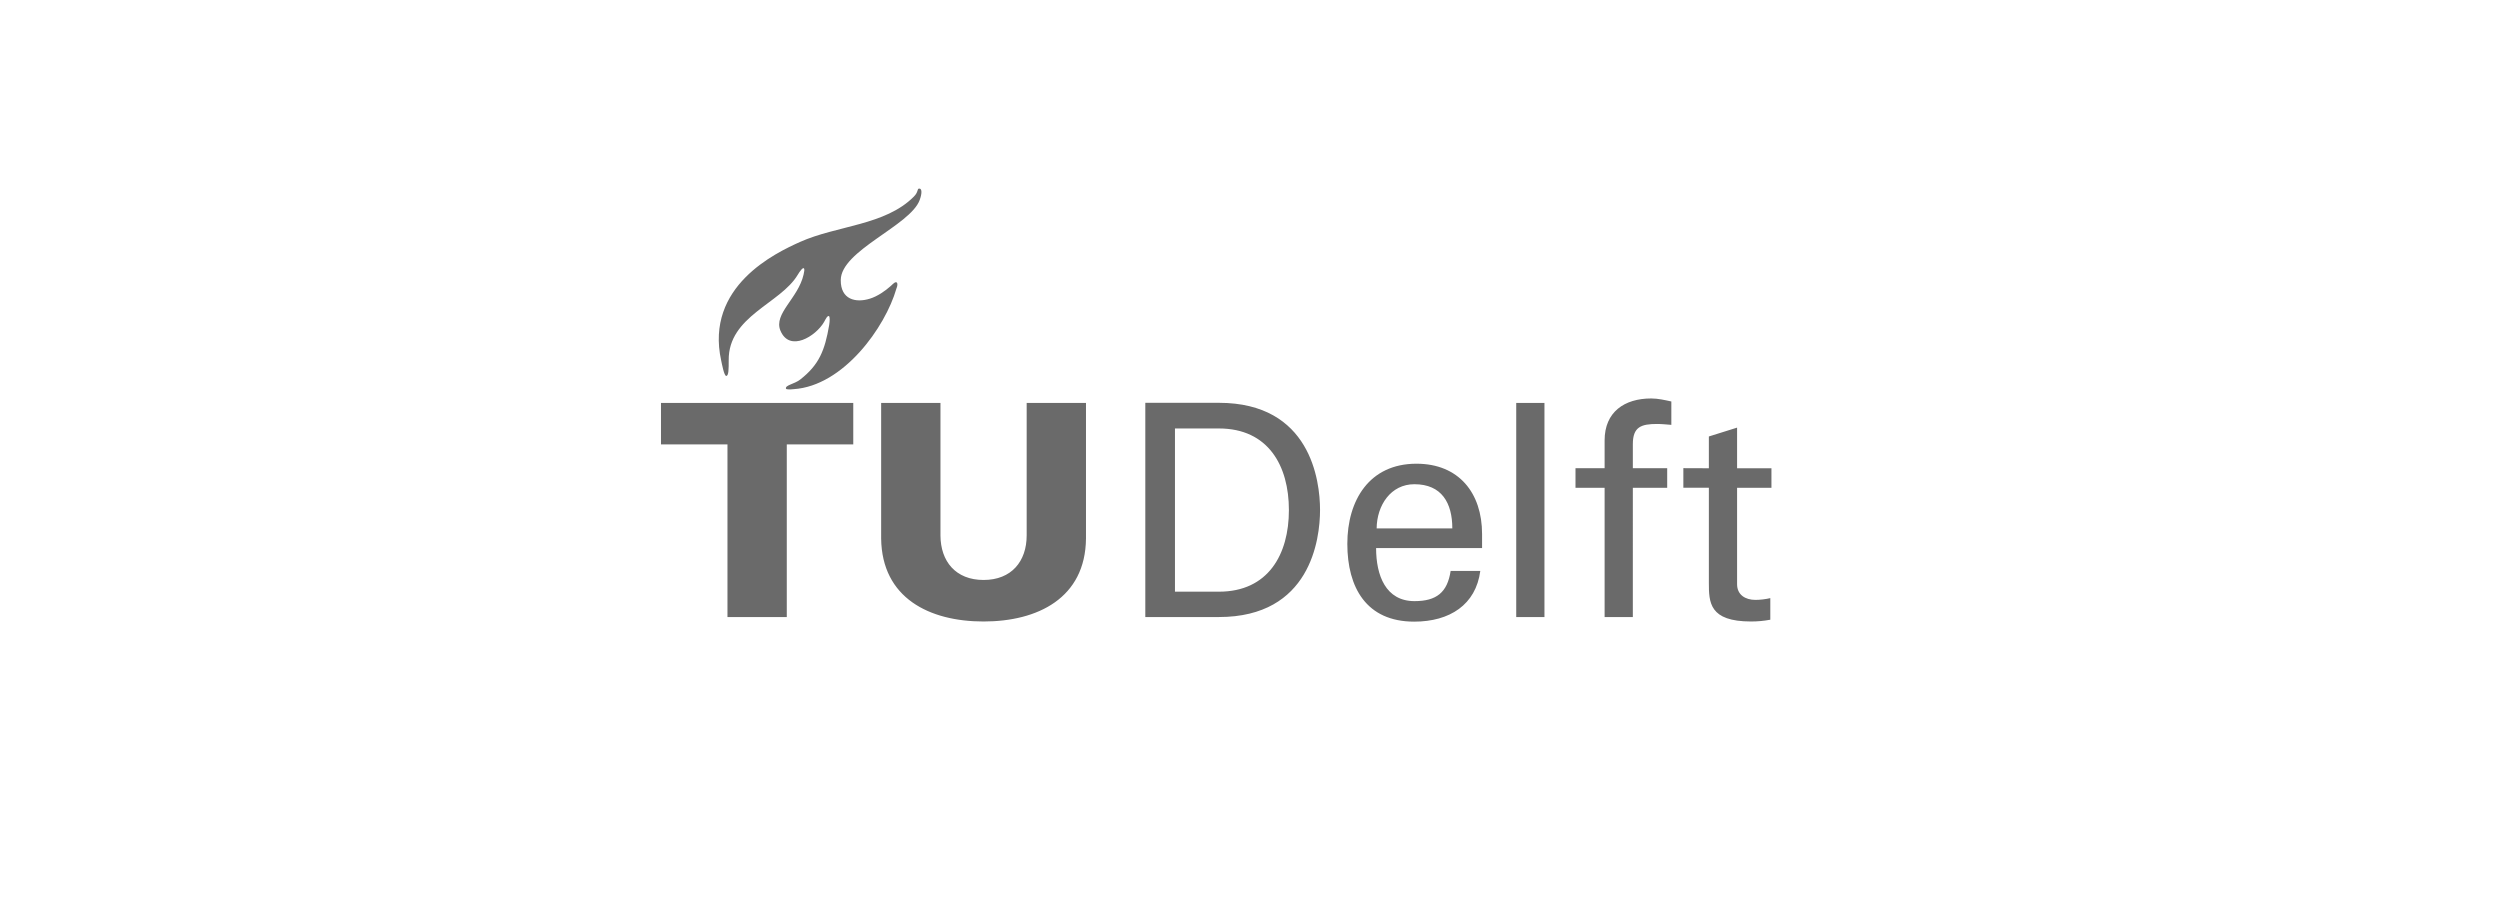 <svg xmlns="http://www.w3.org/2000/svg" viewBox="0 0 505.76 181.93"><path fill="#6a6a6a" d="M198.98 117.33c5.64 0 8.72-3.76 8.72-9.01V81.51h12v27.42c-.11 12.07-9.78 16.8-20.72 16.8s-20.58-4.73-20.72-16.8V81.51h12v26.81c.02 5.25 3.08 9.01 8.72 9.01zm-51.81 7.5h12V89.91h13.45v-8.4h-38.9v8.4h13.45v34.92zm28.85-64.42c-2.92.93-5.96.18-5.93-3.74 0-5.98 14.02-10.98 15.96-16.19.48-1.29.52-2.38-.11-2.33-.45.02-.09.68-1.09 1.65-5.8 5.82-15.53 5.8-23.01 9.15-4.89 2.2-19.25 8.94-15.94 24 .16.72.59 3.1 1.02 3.1.5 0 .5-1.43.5-3.15-.11-8.97 10.51-11.46 13.97-17.32.41-.7 1.13-1.68 1.29-1.22.09.23.02.54-.11 1.18-1.09 4.82-6.11 7.9-4.69 11.34 1.86 4.46 7.18 1.13 8.83-1.74.43-.79.68-1.29.97-1.2.23.07.2.97.07 1.79-.88 5.19-2.06 8.08-5.86 11.05-1.22.95-3.12 1.13-2.88 1.86.07.18.88.16 1.54.09 10.1-.66 18.55-12.54 20.79-20.33.23-.54.29-1.06.07-1.25-.29-.23-.75.29-1.2.7-1.15 1.04-2.74 2.11-4.19 2.56zM278.5 106.9c.05-4.71 2.88-8.94 7.63-8.94 5.53 0 7.68 3.78 7.68 8.94H278.5zm21.33 3.96v-2.83c0-8.33-4.73-14.22-13.27-14.22-9.53 0-13.99 7.38-13.99 16.21s3.85 15.74 13.52 15.74c7.2 0 12.48-3.42 13.38-10.26h-6c-.66 4.37-2.88 6.11-7.31 6.11-5.82 0-7.77-5.19-7.77-10.73h21.44v-.02zm6.91-29.35h5.71v43.32h-5.71zm23.59 43.32V98.68h6.95v-3.96h-6.95v-4.87c0-3.49 1.68-4.08 4.91-4.08.95 0 1.92.11 2.88.18v-4.73c-1.34-.29-2.69-.61-4.08-.61-5.39 0-9.42 2.72-9.42 8.47v5.64h-5.89v3.96h5.89v26.15h5.71zm10.22-30.12v3.96h5.16v19.2c0 4.01.07 7.86 8.54 7.86 1.31 0 2.56-.11 3.89-.36V121c-.93.23-2.11.36-3.01.36-2.04 0-3.71-1.02-3.71-3.17v-19.5h6.95v-3.96h-6.95v-8.22l-5.71 1.79v6.43l-5.16-.02zM231.7 124.83h14.88c18.52 0 20.47-15.69 20.47-21.67s-1.95-21.67-20.47-21.67H231.7v43.34zm6-38.15h8.88c10.01 0 14.17 7.56 14.17 16.51s-4.17 16.51-14.17 16.51h-8.88V86.69z"/></svg>